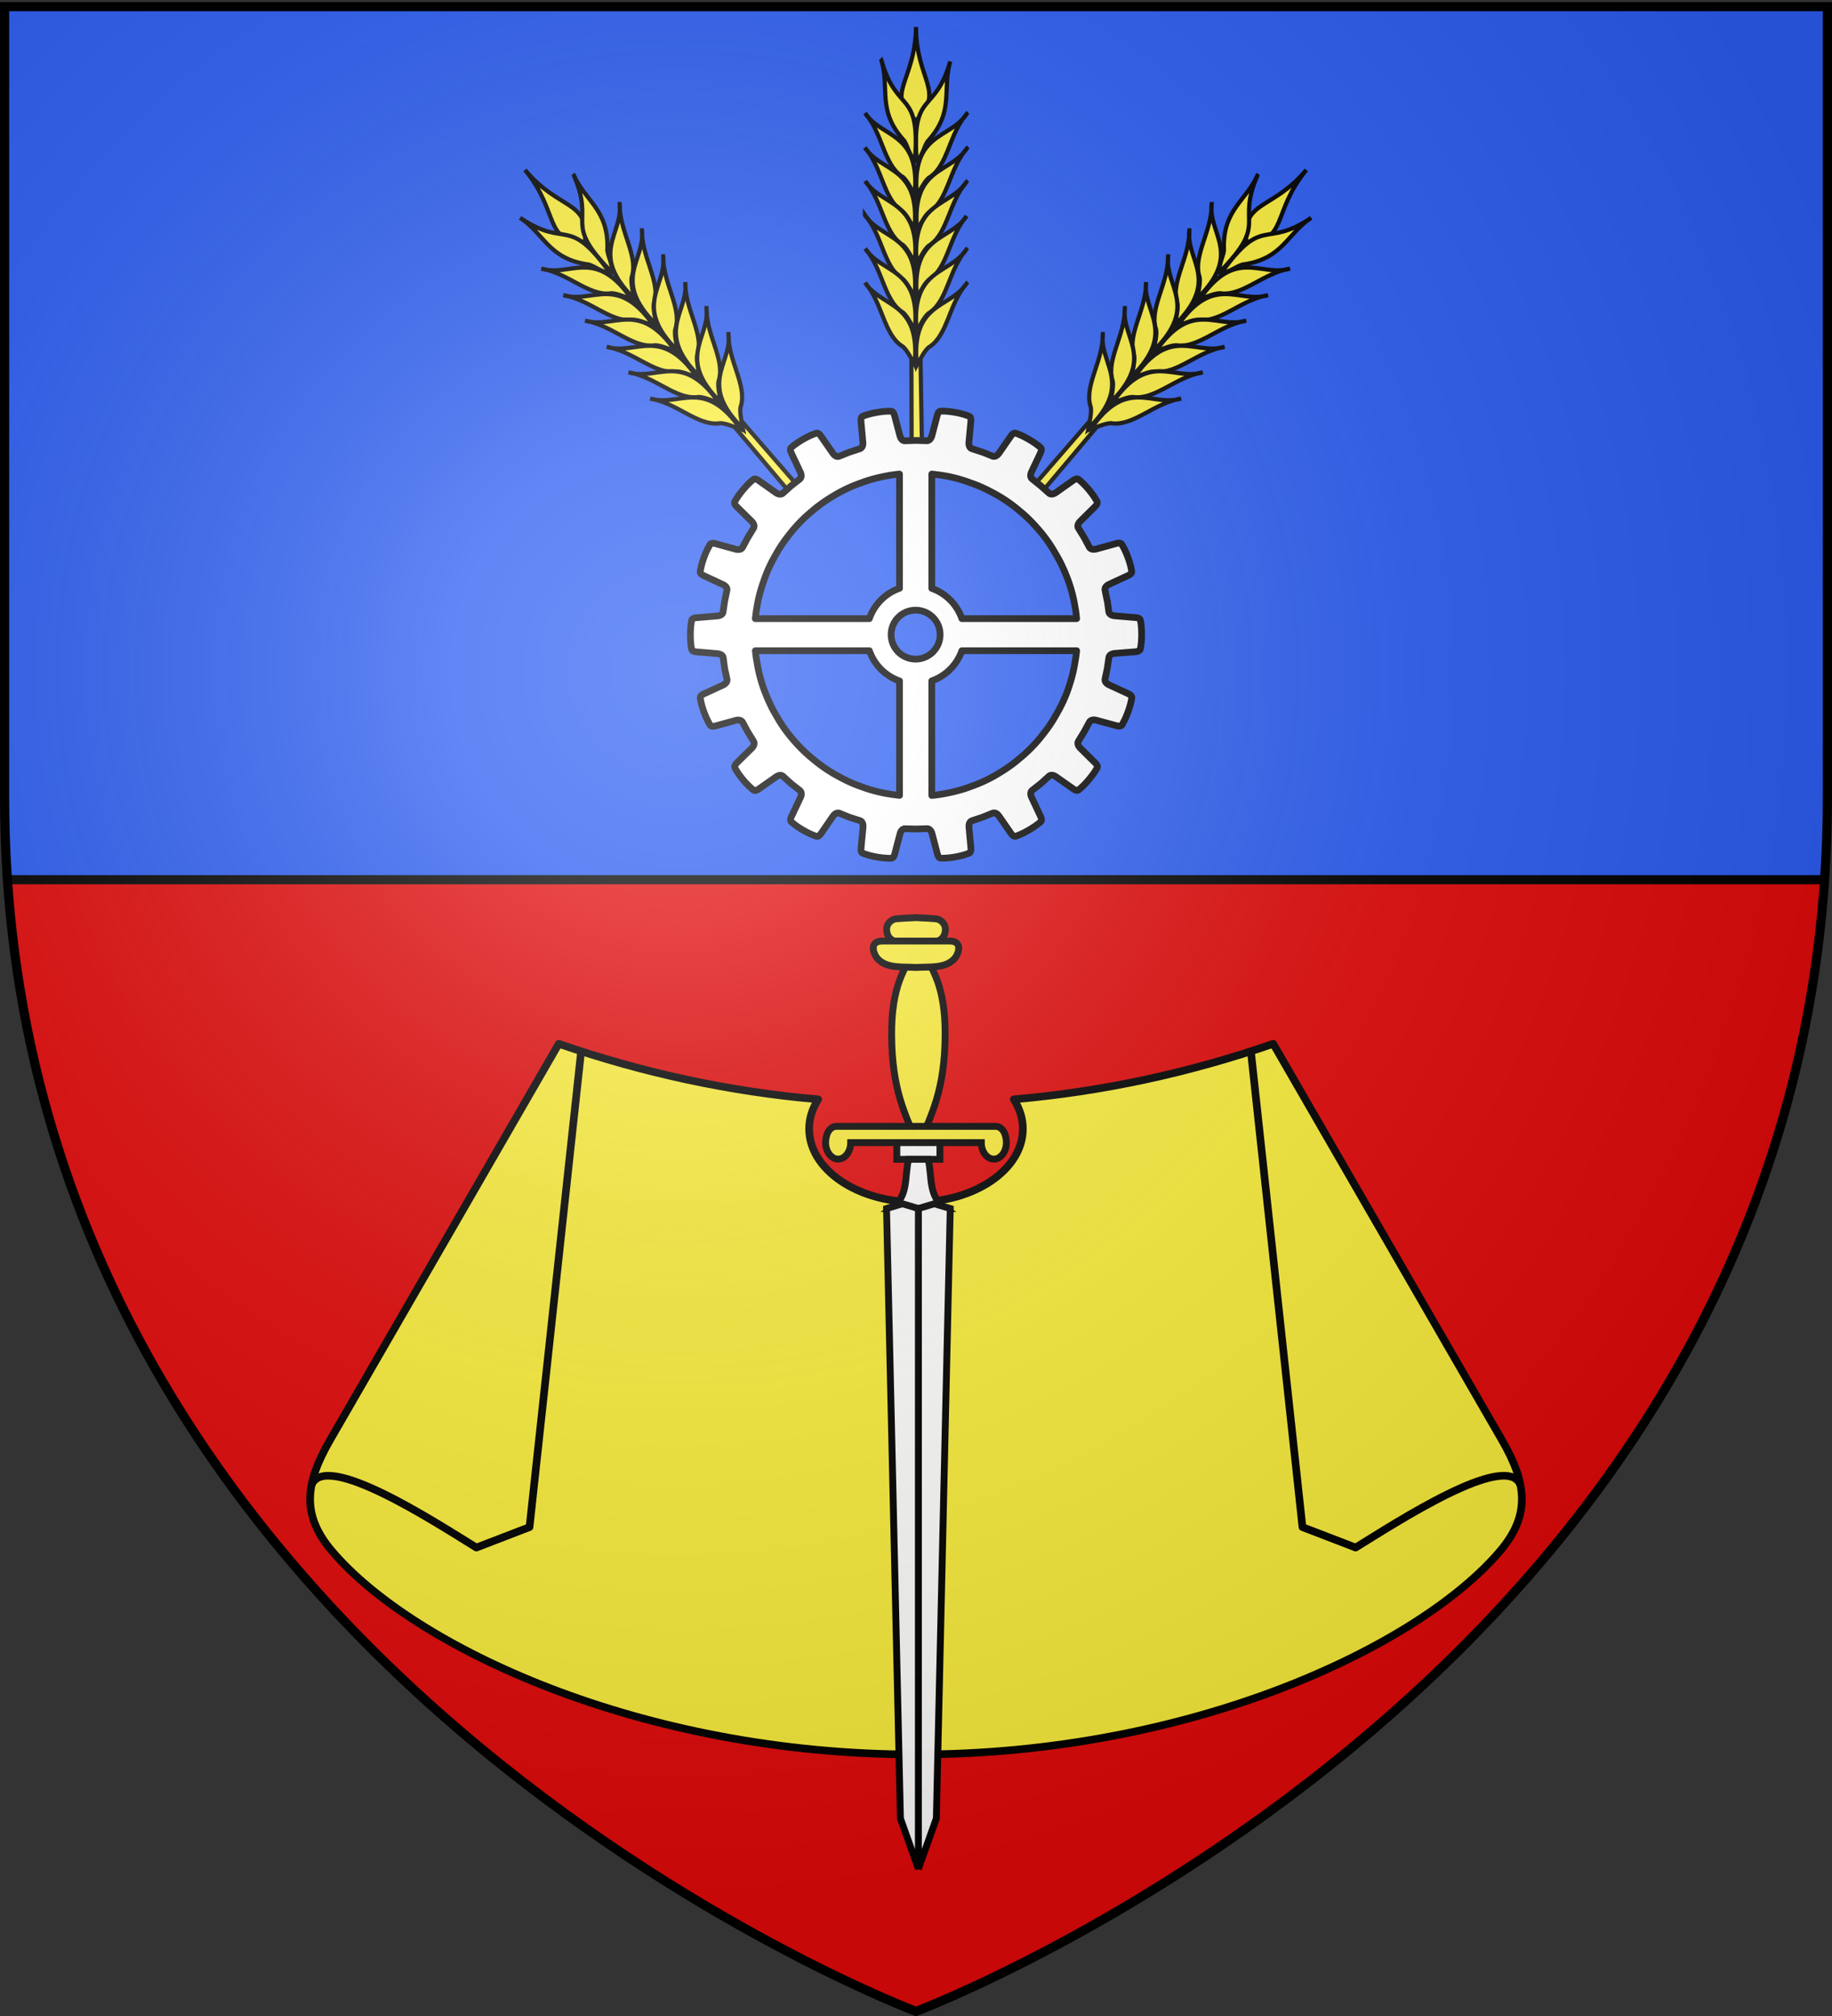 <svg xmlns="http://www.w3.org/2000/svg" xmlns:xlink="http://www.w3.org/1999/xlink" height="660" width="600" version="1.0"><rect width="100%" height="100%" fill="#333333" stroke="none"/><defs><g id="h"><use height="540" width="810" transform="rotate(72)" xlink:href="#g"/><use height="540" width="810" transform="rotate(144)" xlink:href="#g"/></g><g id="o"><use height="540" width="810" transform="rotate(72)" xlink:href="#n"/><use height="540" width="810" transform="rotate(144)" xlink:href="#n"/></g><g id="n"><path transform="rotate(18 3.157 -.5)" d="M0 0v1h.5L0 0z" id="m"/><use height="540" width="810" transform="scale(-1 1)" xlink:href="#m"/></g><g id="d"><path id="c" d="M0 0v1h.5L0 0z" transform="rotate(18 3.157 -.5)"/><use xlink:href="#c" transform="scale(-1 1)" width="810" height="540"/></g><g id="e"><use xlink:href="#d" transform="rotate(72)" width="810" height="540"/><use xlink:href="#d" transform="rotate(144)" width="810" height="540"/></g><g id="g"><path transform="rotate(18 3.157 -.5)" d="M0 0v1h.5L0 0z" id="f"/><use height="540" width="810" transform="scale(-1 1)" xlink:href="#f"/></g><g id="k"><use height="540" width="810" transform="rotate(72)" xlink:href="#j"/><use height="540" width="810" transform="rotate(144)" xlink:href="#j"/></g><g id="j"><path transform="rotate(18 3.157 -.5)" d="M0 0v1h.5L0 0z" id="i"/><use height="540" width="810" transform="scale(-1 1)" xlink:href="#i"/></g><path id="l" d="M2.922 27.672c0-5.951 2.317-9.843 5.579-11.012 1.448-.519 3.307-.273 5.018 1.447 2.119 2.129 2.736 7.993-3.483 9.121.658-.956.619-3.081-.714-3.787-.99-.524-2.113-.253-2.676.123-.824.552-1.729 2.106-1.679 4.108H2.922z"/><path id="b" d="M2.922 27.672c0-5.951 2.317-9.843 5.579-11.012 1.448-.519 3.307-.273 5.018 1.447 2.119 2.129 2.736 7.993-3.483 9.121.658-.956.619-3.081-.714-3.787-.99-.524-2.113-.253-2.676.123-.824.552-1.729 2.106-1.679 4.108H2.922z"/><radialGradient xlink:href="#a" id="r" gradientUnits="userSpaceOnUse" gradientTransform="matrix(1.353 0 0 1.349 -77.63 -85.747)" cx="221.445" cy="226.331" fx="221.445" fy="226.331" r="300"/><linearGradient id="a"><stop style="stop-color:white;stop-opacity:.314" offset="0"/><stop offset=".19" style="stop-color:white;stop-opacity:.251"/><stop style="stop-color:#6b6b6b;stop-opacity:.125" offset=".6"/><stop style="stop-color:black;stop-opacity:.125" offset="1"/></linearGradient></defs><g style="display:inline"><path style="fill:#e20909;fill-opacity:1;fill-rule:evenodd;stroke:none;stroke-width:1px;stroke-linecap:butt;stroke-linejoin:miter;stroke-opacity:1" d="M300 658.5s298.5-112.32 298.5-397.772V2.176H1.5v258.552C1.5 546.18 300 658.5 300 658.5z"/><path style="opacity:1;fill:#2b5df2;fill-opacity:1;stroke:none;stroke-width:2;stroke-linecap:butt;stroke-linejoin:round;stroke-miterlimit:4;stroke-dasharray:none;stroke-opacity:1" d="M1.5 2.188v258.53c0 9.28.327 18.366.938 27.282h595.125c.61-8.916.937-18.002.937-27.281V2.188H1.5z"/><path style="opacity:1;fill:#000;fill-opacity:1;stroke:none;stroke-width:2;stroke-linecap:butt;stroke-linejoin:round;stroke-miterlimit:4;stroke-dasharray:none;stroke-opacity:1" d="M2.017 286.5H598.02v3H2.017z"/><path style="opacity:.615;fill:#fcef3c;fill-opacity:.991;fill-rule:evenodd;stroke:#000;stroke-width:2.5;stroke-linecap:round;stroke-linejoin:round;stroke-miterlimit:4;stroke-dasharray:none;stroke-dashoffset:0;stroke-opacity:1" d="M-95.745 281.381v-4.679h0z" transform="translate(2609.255 1376.286)"/></g><g style="fill:#fcef3c;fill-opacity:1;stroke:#000;stroke-width:2.578;stroke-miterlimit:4;stroke-dasharray:none;stroke-opacity:1;display:inline" id="p"><g style="stroke:#000;stroke-width:2.254;stroke-miterlimit:4;stroke-dasharray:none;stroke-opacity:1"><path d="m1079.812 319.927 34.79-37.333 3.733 3.225-34.013 37.531-4.51-3.423z" style="fill:#fcef3c;fill-opacity:1;fill-rule:evenodd;stroke:#000;stroke-width:2.254;stroke-linecap:butt;stroke-linejoin:miter;stroke-miterlimit:4;stroke-dasharray:none;stroke-opacity:1" transform="scale(-.61 .61) rotate(-42.03 194.628 2332.18)"/><g style="fill:#fcef3c;fill-opacity:1;stroke:#000;stroke-width:2.254;stroke-miterlimit:4;stroke-dasharray:none;stroke-opacity:1"><path style="fill:#fcef3c;fill-opacity:1;fill-rule:evenodd;stroke:#000;stroke-width:2.254;stroke-linecap:butt;stroke-linejoin:miter;stroke-miterlimit:4;stroke-dasharray:none;stroke-opacity:1;display:inline" d="M1236.49 151.036c-19.492 22.086-11.329 38.487-33.552 37.355-1.55-22.515 14.378-16.025 33.552-37.355z" transform="scale(-.61 .61) rotate(-42.03 194.628 2332.18)"/><g style="fill:#fcef3c;fill-opacity:1;stroke:#000;stroke-width:2.254;stroke-miterlimit:4;stroke-dasharray:none;stroke-opacity:1"><path d="M1210.439 152.46c-13.245 27.249 5.454 25.133-22.223 51.588-1.133-3.377 2.916-9.587 2.551-12.342.138-21.16 13.048-25.216 19.672-39.246zM1185.042 167.54c-2.531 16.137 15.772 27.116-9.524 50.397.91-4.095 2.412-9.997 1.461-12.117-2.788-11.344 7.74-23.86 8.063-38.28z" style="fill:#fcef3c;fill-opacity:1;fill-rule:evenodd;stroke:#000;stroke-width:2.254;stroke-linecap:butt;stroke-linejoin:miter;stroke-miterlimit:4;stroke-dasharray:none;stroke-opacity:1;display:inline" transform="scale(-.61 .61) rotate(-42.03 194.628 2332.18)"/><path d="M1172.578 181.23c-2.53 16.138 15.772 27.117-9.524 50.397.91-4.095 2.412-9.997 1.461-12.117-2.788-11.344 7.74-23.86 8.063-38.28z" style="fill:#fcef3c;fill-opacity:1;fill-rule:evenodd;stroke:#000;stroke-width:2.254;stroke-linecap:butt;stroke-linejoin:miter;stroke-miterlimit:4;stroke-dasharray:none;stroke-opacity:1;display:inline" transform="scale(-.61 .61) rotate(-42.03 194.628 2332.18)"/><path d="M1160.673 194.722c-2.53 16.138 15.773 27.117-9.524 50.397.91-4.095 2.412-9.997 1.461-12.117-2.788-11.344 7.74-23.86 8.063-38.28z" style="fill:#fcef3c;fill-opacity:1;fill-rule:evenodd;stroke:#000;stroke-width:2.254;stroke-linecap:butt;stroke-linejoin:miter;stroke-miterlimit:4;stroke-dasharray:none;stroke-opacity:1;display:inline" transform="scale(-.61 .61) rotate(-42.03 194.628 2332.18)"/><path d="M1148.372 208.214c-2.531 16.138 15.772 27.117-9.524 50.397.91-4.095 2.411-9.997 1.46-12.117-2.787-11.344 7.74-23.86 8.064-38.28z" style="fill:#fcef3c;fill-opacity:1;fill-rule:evenodd;stroke:#000;stroke-width:2.254;stroke-linecap:butt;stroke-linejoin:miter;stroke-miterlimit:4;stroke-dasharray:none;stroke-opacity:1;display:inline" transform="scale(-.61 .61) rotate(-42.03 194.628 2332.18)"/><path d="M1136.467 221.706c-2.531 16.138 15.772 27.117-9.524 50.397.91-4.095 2.412-9.997 1.461-12.117-2.788-11.344 7.74-23.86 8.063-38.28z" style="fill:#fcef3c;fill-opacity:1;fill-rule:evenodd;stroke:#000;stroke-width:2.254;stroke-linecap:butt;stroke-linejoin:miter;stroke-miterlimit:4;stroke-dasharray:none;stroke-opacity:1;display:inline" transform="scale(-.61 .61) rotate(-42.03 194.628 2332.18)"/><path d="M1124.165 235.198c-2.53 16.138 15.773 27.117-9.524 50.397.91-4.095 2.412-9.996 1.461-12.117-2.788-11.344 7.74-23.86 8.063-38.28z" style="fill:#fcef3c;fill-opacity:1;fill-rule:evenodd;stroke:#000;stroke-width:2.254;stroke-linecap:butt;stroke-linejoin:miter;stroke-miterlimit:4;stroke-dasharray:none;stroke-opacity:1;display:inline" transform="scale(-.61 .61) rotate(-42.03 194.628 2332.18)"/></g><g style="fill:#fcef3c;fill-opacity:1;stroke:#000;stroke-width:2.254;stroke-miterlimit:4;stroke-dasharray:none;stroke-opacity:1;display:inline"><path d="M1210.439 152.46c-13.245 27.249 5.454 25.133-22.223 51.588-1.133-3.377 2.916-9.587 2.551-12.342.138-21.16 13.048-25.216 19.672-39.246zM1185.042 167.54c-2.531 16.137 15.772 27.116-9.524 50.397.91-4.095 2.412-9.997 1.461-12.117-2.788-11.344 7.74-23.86 8.063-38.28z" style="fill:#fcef3c;fill-opacity:1;fill-rule:evenodd;stroke:#000;stroke-width:2.254;stroke-linecap:butt;stroke-linejoin:miter;stroke-miterlimit:4;stroke-dasharray:none;stroke-opacity:1;display:inline" transform="scale(.61) rotate(-41.97 685.506 1053.433)"/><path d="M1172.578 181.23c-2.53 16.138 15.772 27.117-9.524 50.397.91-4.095 2.412-9.997 1.461-12.117-2.788-11.344 7.74-23.86 8.063-38.28z" style="fill:#fcef3c;fill-opacity:1;fill-rule:evenodd;stroke:#000;stroke-width:2.254;stroke-linecap:butt;stroke-linejoin:miter;stroke-miterlimit:4;stroke-dasharray:none;stroke-opacity:1;display:inline" transform="scale(.61) rotate(-41.97 685.506 1053.433)"/><path d="M1160.673 194.722c-2.53 16.138 15.773 27.117-9.524 50.397.91-4.095 2.412-9.997 1.461-12.117-2.788-11.344 7.74-23.86 8.063-38.28z" style="fill:#fcef3c;fill-opacity:1;fill-rule:evenodd;stroke:#000;stroke-width:2.254;stroke-linecap:butt;stroke-linejoin:miter;stroke-miterlimit:4;stroke-dasharray:none;stroke-opacity:1;display:inline" transform="scale(.61) rotate(-41.97 685.506 1053.433)"/><path d="M1148.372 208.214c-2.531 16.138 15.772 27.117-9.524 50.397.91-4.095 2.411-9.997 1.46-12.117-2.787-11.344 7.74-23.86 8.064-38.28z" style="fill:#fcef3c;fill-opacity:1;fill-rule:evenodd;stroke:#000;stroke-width:2.254;stroke-linecap:butt;stroke-linejoin:miter;stroke-miterlimit:4;stroke-dasharray:none;stroke-opacity:1;display:inline" transform="scale(.61) rotate(-41.97 685.506 1053.433)"/><path d="M1136.467 221.706c-2.531 16.138 15.772 27.117-9.524 50.397.91-4.095 2.412-9.997 1.461-12.117-2.788-11.344 7.74-23.86 8.063-38.28z" style="fill:#fcef3c;fill-opacity:1;fill-rule:evenodd;stroke:#000;stroke-width:2.254;stroke-linecap:butt;stroke-linejoin:miter;stroke-miterlimit:4;stroke-dasharray:none;stroke-opacity:1;display:inline" transform="scale(.61) rotate(-41.97 685.506 1053.433)"/><path d="M1124.165 235.198c-2.53 16.138 15.773 27.117-9.524 50.397.91-4.095 2.412-9.996 1.461-12.117-2.788-11.344 7.74-23.86 8.063-38.28z" style="fill:#fcef3c;fill-opacity:1;fill-rule:evenodd;stroke:#000;stroke-width:2.254;stroke-linecap:butt;stroke-linejoin:miter;stroke-miterlimit:4;stroke-dasharray:none;stroke-opacity:1;display:inline" transform="scale(.61) rotate(-41.97 685.506 1053.433)"/></g></g></g></g><use style="display:inline" x="0" y="0" xlink:href="#p" id="q" transform="rotate(-40 300.24 208.164)" width="600" height="660"/><use style="display:inline" xlink:href="#q" transform="matrix(-1 0 0 1 599.773 0)" width="600" height="660"/><path d="M308.167 134.6c-.787.006-1.06.793-1.293 1.678l-1.656 6.307c-.257.971-.821 1.731-1.702 1.702l-3.562-.091-3.539.113c-.88.03-1.445-.73-1.702-1.701l-1.678-6.307c-.234-.885-.507-1.673-1.294-1.68-1.549-.012-2.671.088-4.628.41-1.948.367-3.018.66-4.47 1.202-.737.275-.718 1.107-.635 2.019l.59 6.488c.091 1-.183 1.905-1.02 2.178l-3.381 1.112-3.29 1.316c-.817.329-1.604-.173-2.178-.998l-3.72-5.355c-.523-.751-1.051-1.397-1.793-1.134-1.46.518-2.468.98-4.197 1.951-1.705 1.012-2.633 1.649-3.812 2.655-.598.51-.298 1.304.091 2.132l2.79 5.899c.429.909.468 1.861-.226 2.405l-2.79 2.178-2.632 2.36c-.656.588-1.584.397-2.405-.182l-5.31-3.766c-.747-.528-1.457-.978-2.064-.477-1.195.987-1.996 1.81-3.29 3.313-1.256 1.534-1.913 2.463-2.677 3.811-.387.685.168 1.306.817 1.951l4.628 4.56c.713.708 1.08 1.59.613 2.337l-1.86 3.04-1.68 3.131c-.414.778-1.344.899-2.313.636l-6.285-1.725c-.883-.24-1.71-.406-2.11.273-.785 1.335-1.273 2.364-1.973 4.22-.656 1.87-.924 2.94-1.18 4.469-.13.776.598 1.181 1.43 1.565l5.92 2.746c.913.42 1.544 1.088 1.362 1.95l-.726 3.495-.522 3.516c-.124.873-.927 1.277-1.928 1.361l-6.512.545c-.912.076-1.717.201-1.86.975-.282 1.524-.385 2.669-.409 4.651.024 1.983.105 3.082.386 4.606.143.774.971.922 1.883.998l6.489.545c1 .084 1.872.488 1.996 1.36l.477 3.517.748 3.472c.182.862-.471 1.575-1.384 1.996l-5.92 2.723c-.832.384-1.56.766-1.43 1.542.256 1.528.547 2.621 1.202 4.493.7 1.855 1.188 2.884 1.974 4.22.4.678 1.204.512 2.087.272l6.285-1.725c.97-.263 1.922-.12 2.336.658l1.68 3.109 1.86 3.017c.466.748.123 1.629-.59 2.337l-4.651 4.56c-.65.645-1.182 1.289-.794 1.974.764 1.348 1.398 2.277 2.654 3.811 1.293 1.504 2.095 2.281 3.29 3.267.607.501 1.317.074 2.065-.453l5.331-3.744c.821-.58 1.727-.816 2.382-.227l2.655 2.405 2.768 2.178c.693.544.677 1.473.25 2.382l-2.791 5.899c-.39.828-.69 1.6-.091 2.11 1.179 1.006 2.106 1.665 3.811 2.677 1.73.97 2.737 1.433 4.198 1.951.741.263 1.292-.383 1.815-1.134l3.675-5.354c.573-.825 1.406-1.35 2.223-1.021l3.267 1.338v-.022l3.38 1.089c.838.273 1.113 1.2 1.022 2.2l-.613 6.489c-.083.911-.102 1.744.635 2.019 1.452.542 2.544.835 4.492 1.202 1.957.321 3.102.421 4.651.409.788-.007 1.06-.794 1.294-1.679l1.656-6.307c.256-.972.82-1.709 1.701-1.679l3.54.09 3.539-.113c.88-.03 1.467.708 1.724 1.68l1.656 6.306c.234.885.506 1.673 1.294 1.68 1.549.012 2.694-.089 4.65-.41 1.949-.367 2.996-.66 4.447-1.202.738-.275.718-1.107.635-2.019l-.59-6.488c-.09-1.001.184-1.882 1.022-2.156l3.403-1.134 3.267-1.316c.817-.33 1.604.173 2.178.998l3.72 5.377c.523.752 1.05 1.398 1.793 1.135 1.46-.519 2.468-1.004 4.197-1.974 1.705-1.012 2.633-1.65 3.811-2.655.6-.51.3-1.304-.09-2.132l-2.768-5.876c-.428-.91-.49-1.862.204-2.405l2.79-2.178 2.632-2.382c.656-.59 1.584-.375 2.405.204l5.332 3.743c.747.528 1.435.978 2.042.477 1.195-.987 2.02-1.81 3.312-3.313 1.256-1.534 1.913-2.44 2.677-3.789.388-.684-.19-1.306-.84-1.95l-4.628-4.584c-.713-.707-1.055-1.588-.59-2.336l1.838-3.018 1.702-3.13c.415-.778 1.367-.9 2.337-.636l6.284 1.702c.883.24 1.71.406 2.11-.273.786-1.335 1.25-2.342 1.951-4.197.656-1.871.946-2.964 1.203-4.492.13-.776-.599-1.182-1.43-1.565l-5.899-2.723c-.912-.421-1.588-1.111-1.406-1.974l.726-3.47.522-3.495c.123-.872.95-1.322 1.95-1.406l6.512-.522c.912-.077 1.717-.224 1.86-.998.282-1.524.385-2.646.409-4.629-.024-1.982-.104-3.104-.386-4.628-.143-.774-.97-.899-1.883-.976l-6.511-.544c-1.001-.084-1.85-.511-1.974-1.384l-.476-3.517h-.046l-.703-3.47c-.182-.863.472-1.553 1.384-1.975l5.899-2.722c.83-.384 1.56-.79 1.429-1.565-.257-1.529-.547-2.599-1.203-4.47-.7-1.855-1.188-2.884-1.973-4.22-.4-.678-1.204-.535-2.088-.295l-6.261 1.725c-.97.263-1.945.142-2.36-.636l-1.679-3.13-1.86-3.018c-.466-.748-.1-1.606.612-2.314l4.629-4.583c.65-.645 1.182-1.266.794-1.951-.764-1.348-1.399-2.277-2.655-3.812-1.293-1.503-2.072-2.28-3.267-3.267-.607-.5-1.34-.096-2.087.431l-5.332 3.767c-.82.579-1.726.792-2.382.204l-2.654-2.36-2.768-2.223c-.694-.544-.677-1.45-.25-2.36l2.79-5.898c.39-.829.69-1.6.092-2.11-1.18-1.006-2.107-1.643-3.812-2.655-1.729-.97-2.737-1.456-4.197-1.974-.742-.263-1.27.383-1.792 1.135l-3.698 5.331c-.574.825-1.384 1.35-2.201 1.021l-3.29-1.316v.023l-3.38-1.112c-.838-.273-1.112-1.177-1.021-2.178l.612-6.51c.083-.912.103-1.722-.635-1.997-1.451-.542-2.543-.858-4.492-1.226-1.957-.32-3.101-.42-4.65-.408zM294.6 155.2v37.411c-4.626 1.607-8.268 5.285-9.87 9.914h-37.365c.136-1.306.323-2.614.567-3.902.461-3.047 1.343-5.992 2.36-8.893a47.003 47.003 0 0 1 3.902-8.35c1.475-2.705 3.316-5.175 5.263-7.554a47.088 47.088 0 0 1 6.534-6.512c2.312-2.037 4.889-3.739 7.532-5.308a47.112 47.112 0 0 1 8.372-3.88c2.87-1.124 5.85-1.834 8.87-2.405a46.05 46.05 0 0 1 3.835-.522zm10.572 0a68.54 68.54 0 0 1 3.993.521 47.027 47.027 0 0 1 8.894 2.428c2.92.983 5.69 2.352 8.372 3.857a46.862 46.862 0 0 1 7.532 5.286c2.408 1.923 4.529 4.158 6.534 6.488a47.09 47.09 0 0 1 5.263 7.578c1.605 2.63 2.861 5.428 3.948 8.304a47.292 47.292 0 0 1 2.36 8.939c.261 1.299.417 2.612.544 3.924h-37.593a16.075 16.075 0 0 0-9.847-9.891v-37.435zm-5.309 44.558c4.427 0 8.032 3.582 8.032 8.008 0 4.427-3.605 8.009-8.032 8.009a8.004 8.004 0 0 1-8.008-8.009 8.004 8.004 0 0 1 8.008-8.008zm-52.476 13.272h37.344c1.605 4.62 5.25 8.287 9.869 9.892v37.48a70.188 70.188 0 0 1-3.766-.523 47.198 47.198 0 0 1-8.916-2.404c-2.92-.984-5.668-2.376-8.35-3.88a47.187 47.187 0 0 1-7.554-5.309c-2.408-1.923-4.53-4.135-6.534-6.466a47.105 47.105 0 0 1-5.264-7.577c-1.605-2.63-2.838-5.451-3.925-8.327-1.09-2.919-1.844-5.895-2.337-8.916a39.223 39.223 0 0 1-.567-3.97zm67.632 0h37.593a49.548 49.548 0 0 1-.567 3.925c-.462 3.046-1.298 6.014-2.314 8.916-1.041 2.937-2.384 5.695-3.948 8.326-1.476 2.706-3.339 5.199-5.286 7.578a46.912 46.912 0 0 1-6.534 6.488c-2.312 2.038-4.89 3.74-7.532 5.31a47.12 47.12 0 0 1-8.372 3.879c-2.87 1.124-5.828 1.834-8.848 2.405a48.198 48.198 0 0 1-4.039.567v-37.525a16.082 16.082 0 0 0 9.847-9.87z" style="fill:#fff;fill-opacity:1;stroke:#000;stroke-width:2.2;stroke-linecap:round;stroke-linejoin:round;stroke-miterlimit:4;stroke-dasharray:none;stroke-opacity:1;display:inline"/><path style="fill:#fcef3c;fill-opacity:1;stroke:#000;stroke-width:2.5;stroke-linecap:butt;stroke-linejoin:round;stroke-miterlimit:4;stroke-dasharray:none;stroke-opacity:1" d="m183 341.719-74.875 129.687c-8.051 13.946-9.544 24.348.438 36.188C135.031 538.99 209.775 574.375 300 574.375c90.224 0 164.968-35.384 191.438-66.781 9.98-11.84 8.488-22.242.437-36.188L417 341.72c-27.563 9.53-56.027 15.697-84.969 18.187 1.9 2.957 2.969 6.22 2.969 9.656 0 13.248-15.68 24-35 24s-35-10.752-35-24c0-3.436 1.069-6.7 2.969-9.656-28.942-2.49-57.406-8.657-84.969-18.187z"/><path style="fill:none;fill-opacity:1;stroke:#000;stroke-width:2.5;stroke-linecap:butt;stroke-linejoin:round;stroke-miterlimit:4;stroke-dasharray:none;stroke-opacity:1" d="M102.02 486.233c4.305-11.552 40.89 12.337 53.995 20.412l17.413-6.697 16.894-155.783M497.98 486.233c-4.305-11.552-40.89 12.337-53.995 20.412l-17.413-6.697-16.894-155.783"/><g style="display:inline"><g style="display:inline"><path d="M905.591 200.169c1.311 1.157 3.89 3.58 4.392 3.784 1.739.707 3.105-.007 3.84-1.326 1.54-2.44-1.386-5.202-3.467-7.223-2.021-2.081-4.783-5.007-7.223-3.466-1.319.734-2.033 2.1-1.326 3.84.204.502 2.627 3.08 3.784 4.391zM911.53 195.114c6.22-.908 12.424-2.415 21.158-11.242 10.145-10.253 12.28-17.298 15.537-25.453-8.155 3.257-15.2 5.392-25.453 15.537-8.827 8.734-10.334 14.939-11.242 21.158z" style="opacity:.99;fill:#fcef3c;fill-opacity:1;stroke:#000;stroke-width:1.8;stroke-miterlimit:4;stroke-dasharray:none;stroke-opacity:1" transform="scale(1.25 -1.25) rotate(-45 41.068 783.36)"/><path d="M916.115 202.02c2.624 2.695 4.275-.899 4.212-2.693-.116-3.292-2.853-5.449-5.51-8.384-2.935-2.657-5.092-5.394-8.383-5.51-1.795-.063-5.389 1.588-2.693 4.212l6.035 6.035.152.152.152.152 6.035 6.036z" style="opacity:.99;fill:#fcef3c;fill-opacity:1;stroke:#000;stroke-width:1.8;stroke-miterlimit:4;stroke-dasharray:none;stroke-opacity:1" transform="scale(1.25 -1.25) rotate(-45 41.068 783.36)"/><path d="m951.332 163.294 3.453-3.452-3.991-3.992-3.992-3.99-3.452 3.452 3.99 3.991 3.992 3.991z" style="opacity:.99;fill:#fff;fill-opacity:1;stroke:#000;stroke-width:1.8;stroke-miterlimit:4;stroke-dasharray:none;stroke-opacity:1" transform="scale(1.25 -1.25) rotate(-45 41.068 783.36)"/><path d="M959 176.266c1.337 1.26 3.467.51 5-1.022 1.68-1.68 2.014-4.09.732-5.372-1.282-1.283-3.692-.95-5.373.732l-12.101-12.102-12.101-12.101c1.68-1.681 2.014-4.09.731-5.373-1.282-1.282-3.691-.948-5.372.732-1.533 1.533-2.283 3.663-1.022 5l14.753 14.753L959 176.266z" style="opacity:.99;fill:#fcef3c;fill-opacity:1;stroke:#000;stroke-width:1.8;stroke-miterlimit:4;stroke-dasharray:none;stroke-opacity:1" transform="scale(1.25 -1.25) rotate(-45 41.068 783.36)"/><path d="M952.617 157.673c4.148-2.596 6.815-6.906 12.305-5.924l-5.013-5.014-5.014-5.013c.982 5.49-3.328 8.157-5.924 12.305l1.823 1.823 1.823 1.823z" style="opacity:.99;fill:#fff;fill-opacity:1;stroke:#000;stroke-width:1.8;stroke-miterlimit:4;stroke-dasharray:none;stroke-opacity:1" transform="scale(1.25 -1.25) rotate(-45 41.068 783.36)"/><path d="m959.909 146.735 122.294-122.293-6.015 12.671L965.81 152.638l-3.835-2.067-2.067-3.836z" style="opacity:.99;fill:#fff;fill-opacity:1;stroke:#000;stroke-width:1.8;stroke-miterlimit:4;stroke-dasharray:none;stroke-opacity:1" transform="scale(1.25 -1.25) rotate(-45 41.068 783.36)"/><path style="opacity:.99;fill:#fff;fill-opacity:1;stroke:#000;stroke-width:1.8;stroke-miterlimit:4;stroke-dasharray:none;stroke-opacity:1" d="m959.909 146.735 122.293-122.294-12.671 6.016-115.525 110.376 2.067 3.835 3.836 2.067z" transform="scale(1.25 -1.25) rotate(-45 41.068 783.36)"/></g></g><path d="M300 658.5s298.5-112.32 298.5-397.772V2.176H1.5v258.552C1.5 546.18 300 658.5 300 658.5z" style="opacity:1;fill:url(#r);fill-opacity:1;fill-rule:evenodd;stroke:none;stroke-width:1px;stroke-linecap:butt;stroke-linejoin:miter;stroke-opacity:1"/><path d="M300 658.5S1.5 546.18 1.5 260.728V2.176h597v258.552C598.5 546.18 300 658.5 300 658.5z" style="opacity:1;fill:none;fill-opacity:1;fill-rule:evenodd;stroke:#000;stroke-width:3;stroke-linecap:butt;stroke-linejoin:miter;stroke-miterlimit:4;stroke-dasharray:none;stroke-opacity:1"/></svg>